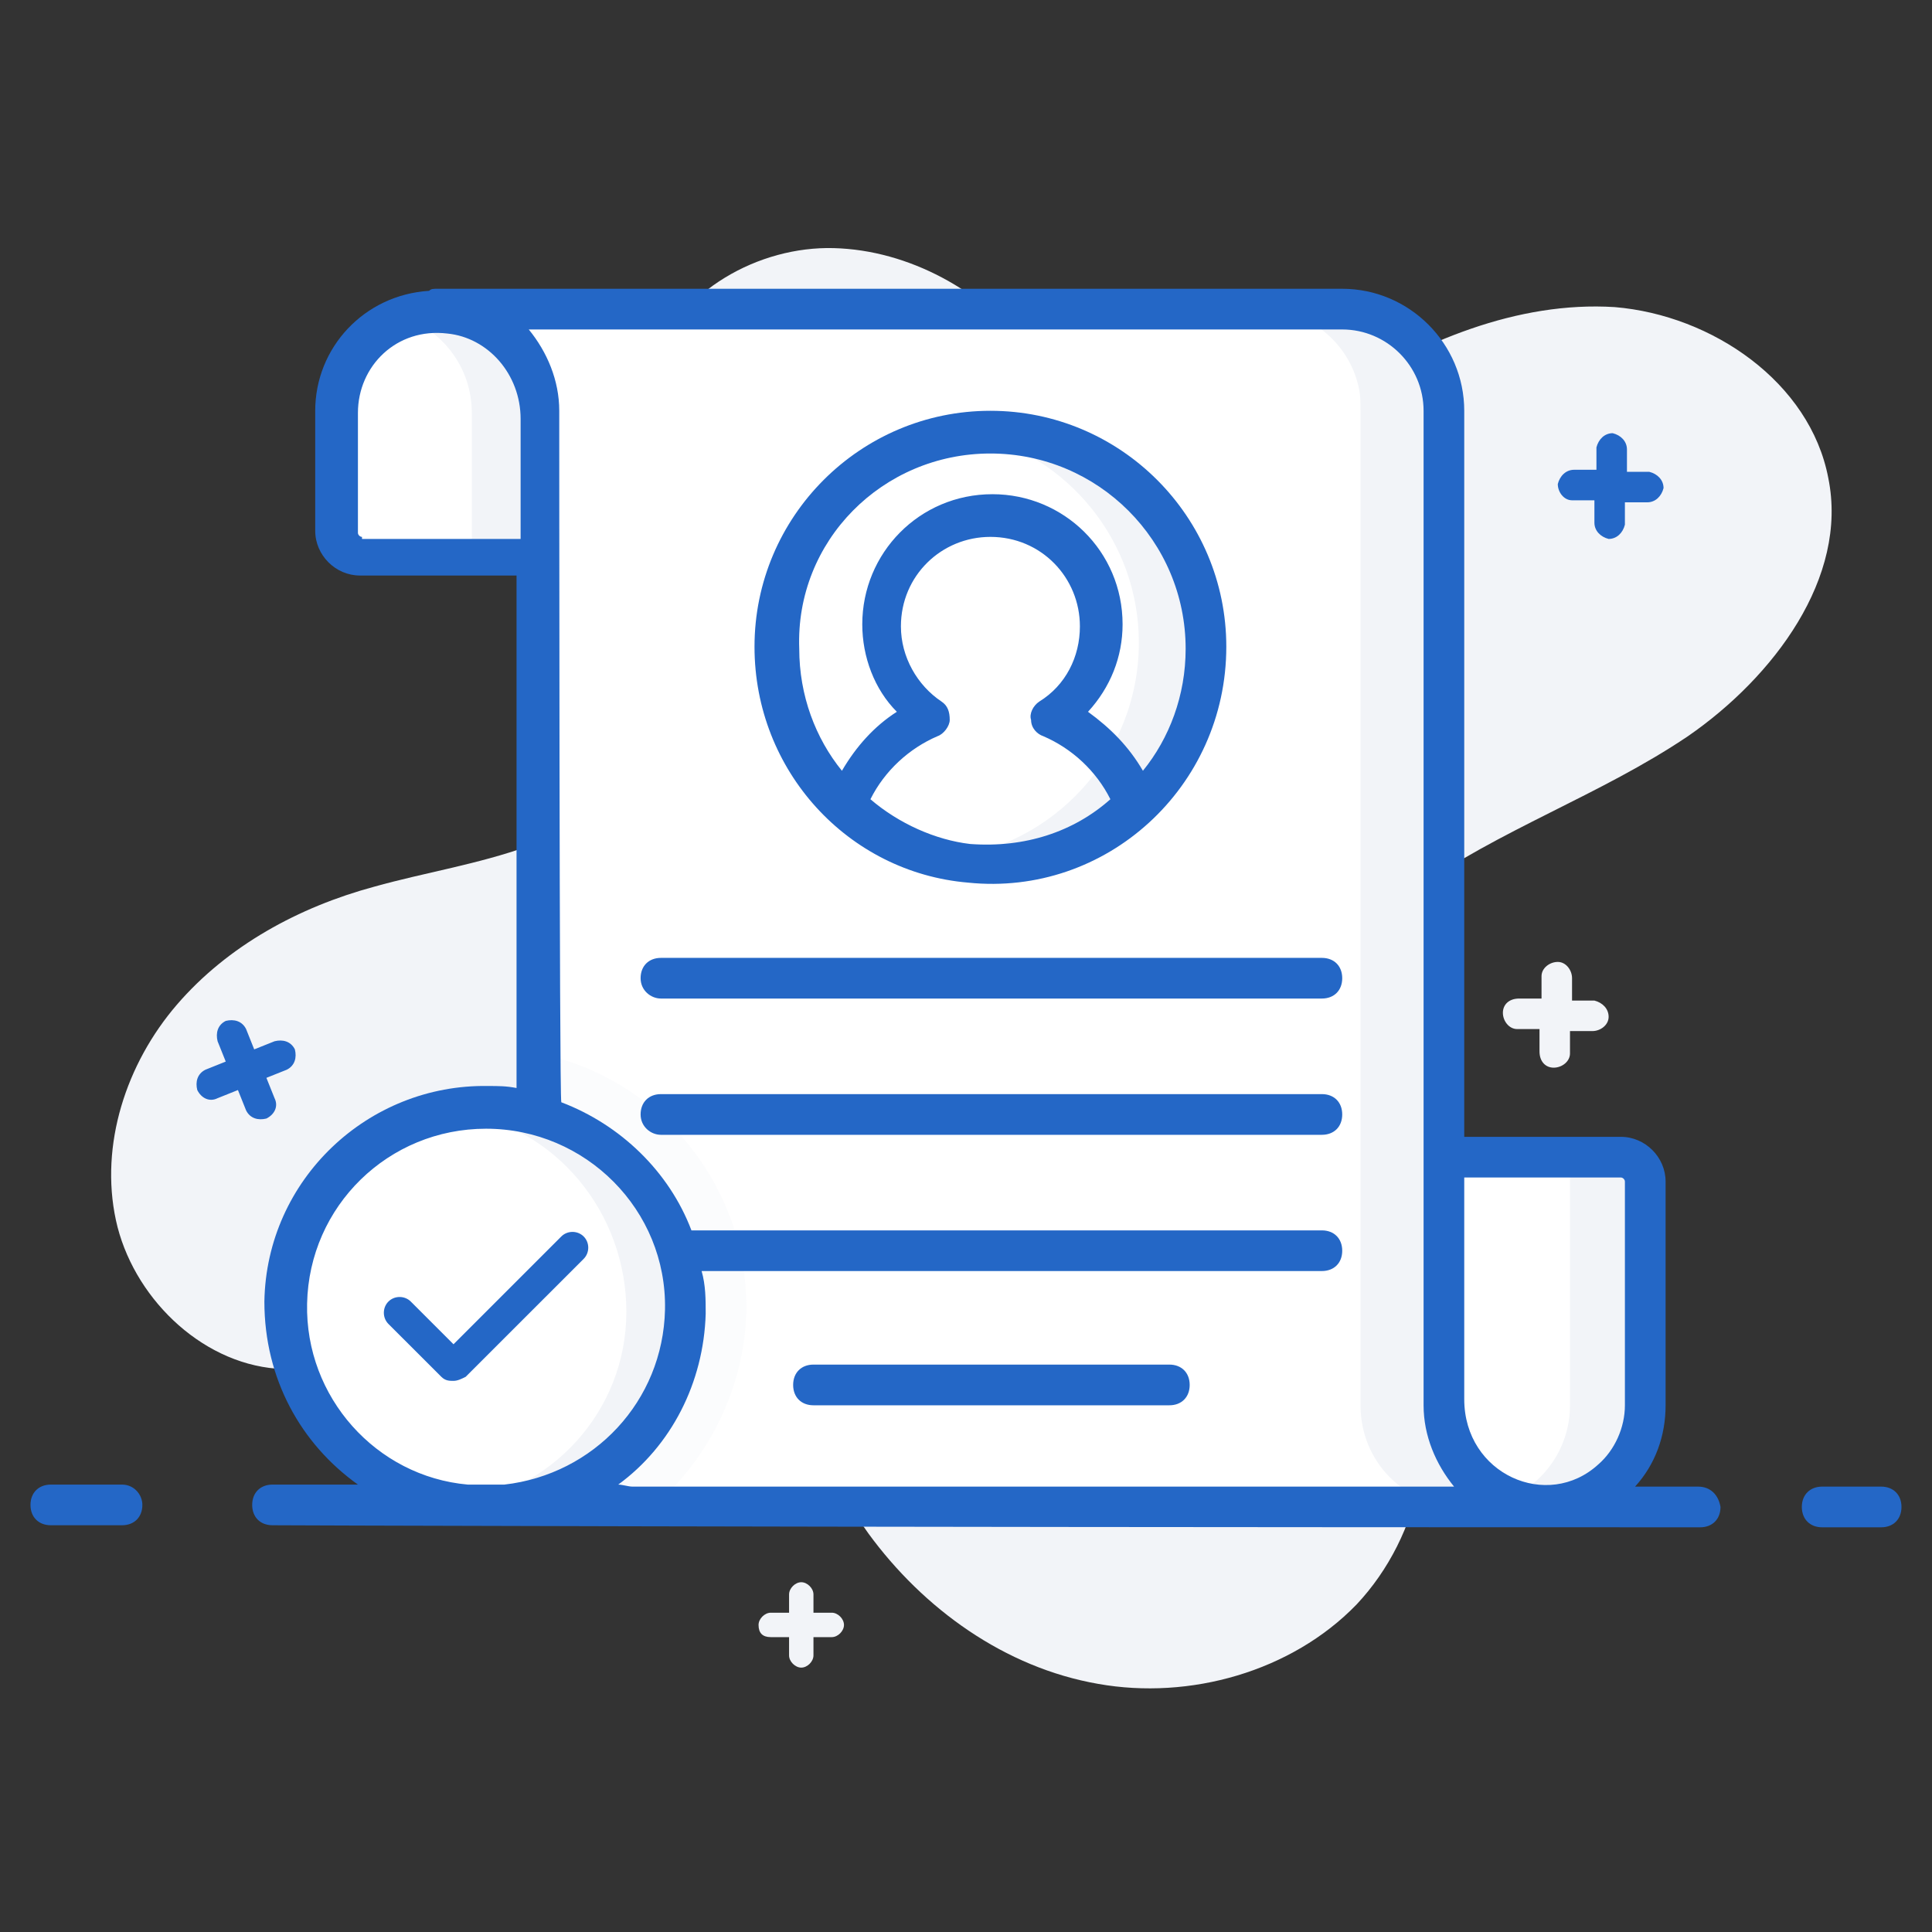 <svg width="64" height="64" viewBox="0 0 64 64" fill="none" xmlns="http://www.w3.org/2000/svg">
<rect x="0" y="0" width="64" height="64" fill="#333333" stroke="none"/>
<path d="M55.916 24.387C53.019 26.341 49.651 27.486 46.821 29.507C43.992 31.596 41.768 35.099 42.846 38.467C43.52 40.758 45.541 42.307 46.552 44.463C47.832 47.293 47.09 50.863 44.935 53.154C42.779 55.377 39.41 56.32 36.379 55.781C33.28 55.242 30.585 53.288 28.766 50.796C27.554 49.112 26.745 47.158 25.533 45.474C24.387 43.789 22.703 42.24 20.615 41.903C16.64 41.364 13.204 45.608 9.162 45.339C6.602 45.137 4.379 42.914 3.84 40.421C3.301 37.928 4.177 35.234 5.861 33.28C7.545 31.326 9.903 30.046 12.396 29.373C14.08 28.901 15.832 28.632 17.516 28.025C19.2 27.419 20.749 26.409 21.625 24.859C23.646 20.952 20.076 16.034 21.625 11.992C22.501 9.634 25.128 8.152 27.621 8.219C30.114 8.286 32.539 9.634 34.088 11.587C35.032 12.733 36.244 17.448 37.389 17.853C38.737 18.257 43.116 13.878 44.328 13.069C47.09 11.318 50.257 9.971 53.49 10.173C56.724 10.442 59.958 12.665 60.564 15.832C61.238 19.133 58.745 22.434 55.916 24.387Z" fill="#F2F4F8"/>
<path d="M25.128 53.828C25.128 53.625 25.331 53.423 25.533 53.423H26.139V52.817C26.139 52.615 26.341 52.413 26.543 52.413C26.745 52.413 26.947 52.615 26.947 52.817V53.423H27.554C27.756 53.423 27.958 53.625 27.958 53.828C27.958 54.03 27.756 54.232 27.554 54.232H26.947V54.838C26.947 55.04 26.745 55.242 26.543 55.242C26.341 55.242 26.139 55.04 26.139 54.838V54.232H25.533C25.263 54.232 25.128 54.097 25.128 53.828Z" fill="#F2F4F8"/>
<path d="M53.288 33.684C53.288 33.954 53.019 34.156 52.749 34.156H52.008V34.897C52.008 35.166 51.739 35.368 51.469 35.368C51.2 35.368 50.998 35.166 50.998 34.83V34.089H50.257C49.987 34.089 49.785 33.819 49.785 33.55C49.785 33.28 49.987 33.078 50.324 33.078H51.065V32.337C51.065 32.068 51.335 31.865 51.604 31.865C51.874 31.865 52.076 32.135 52.076 32.404V33.145H52.817C53.086 33.213 53.288 33.415 53.288 33.684Z" fill="#F2F4F8"/>
<path d="M17.853 18.459V13.811C17.853 12.059 16.573 10.509 14.821 10.307C12.8 10.105 11.116 11.655 11.116 13.608V17.583C11.116 18.055 11.453 18.392 11.924 18.392H17.853" fill="white"/>
<path d="M17.853 13.676V18.459H15.629V13.676C15.629 12.194 14.686 10.981 13.406 10.51C13.743 10.375 14.147 10.307 14.484 10.307C16.37 10.307 17.853 11.857 17.853 13.676Z" fill="#F2F4F8"/>
<path d="M47.831 38.333V46.417C47.831 48.169 49.111 49.718 50.863 49.92C52.884 50.122 54.568 48.573 54.568 46.619V39.209C54.568 38.737 54.231 38.4 53.76 38.4H47.831V38.333Z" fill="white"/>
<path d="M54.501 39.141V46.35C54.501 47.697 53.76 48.977 52.547 49.583C51.604 49.987 50.661 49.987 49.92 49.651C51.133 49.179 52.008 47.966 52.008 46.552V38.333H53.693C54.164 38.333 54.501 38.737 54.501 39.141Z" fill="#F2F4F8"/>
<path d="M51.133 49.92H21.221C19.335 49.92 17.853 48.438 17.853 46.552V13.608C17.853 11.722 16.37 10.24 14.484 10.24H44.463C46.08 10.24 47.36 11.318 47.697 12.8C47.764 13.07 47.764 13.339 47.764 13.608V46.552C47.831 48.438 49.314 49.92 51.133 49.92Z" fill="white"/>
<path d="M51.133 49.92H48.438C46.551 49.92 45.069 48.438 45.069 46.552V13.608C45.069 13.339 45.069 13.07 45.002 12.8C44.665 11.318 43.318 10.24 41.768 10.24H44.463C46.013 10.24 47.36 11.318 47.697 12.8C47.764 13.07 47.764 13.339 47.764 13.608V46.552C47.831 48.438 49.314 49.92 51.133 49.92Z" fill="#F2F4F8"/>
<g opacity="0.3">
<path d="M24.724 43.453C24.657 46.013 23.444 48.371 21.625 49.92H21.221C19.335 49.92 17.852 48.438 17.852 46.552V34.897C21.827 35.705 24.791 39.276 24.724 43.453Z" fill="#F2F4F8"/>
</g>
<path d="M40.017 21.491C40.017 25.465 36.783 28.632 32.876 28.632C28.901 28.632 25.735 25.398 25.735 21.491C25.735 17.516 28.968 14.35 32.876 14.35C36.783 14.35 40.017 17.516 40.017 21.491Z" fill="white"/>
<path d="M37.659 26.611C36.446 27.823 34.695 28.632 32.808 28.632C30.922 28.632 29.238 27.891 27.958 26.611C28.429 25.331 29.507 24.253 30.72 23.714C29.709 23.04 29.103 21.962 29.103 20.682C29.103 18.661 30.72 17.044 32.741 17.044C34.762 17.044 36.379 18.661 36.379 20.682C36.379 21.962 35.705 23.108 34.762 23.714C36.177 24.253 37.187 25.331 37.659 26.611Z" fill="white"/>
<path d="M40.017 21.491C40.017 25.465 36.783 28.632 32.876 28.632C32.337 28.632 31.798 28.564 31.259 28.43C34.897 28.093 37.726 24.994 37.726 21.289C37.726 17.92 35.368 15.091 32.202 14.35H32.876C36.783 14.35 40.017 17.516 40.017 21.491Z" fill="#F2F4F8"/>
<path d="M22.703 43.453C22.636 47.091 19.604 49.987 15.966 49.92C12.328 49.853 9.432 46.821 9.499 43.183C9.566 39.545 12.598 36.648 16.236 36.716C19.874 36.783 22.77 39.815 22.703 43.453Z" fill="white"/>
<path d="M22.703 43.453C22.636 47.091 19.604 49.987 15.966 49.92C15.629 49.92 15.293 49.853 15.023 49.853C18.257 49.449 20.749 46.754 20.749 43.453C20.749 40.152 18.392 37.322 15.225 36.851C15.562 36.783 15.832 36.783 16.168 36.783C19.874 36.783 22.77 39.815 22.703 43.453Z" fill="#F2F4F8"/>
<path d="M52.076 16.573H52.817V17.314C52.817 17.583 53.019 17.785 53.288 17.853C53.558 17.853 53.76 17.651 53.827 17.381V16.64H54.568C54.838 16.64 55.04 16.438 55.107 16.169C55.107 15.899 54.905 15.697 54.636 15.63H53.895V14.889C53.895 14.619 53.693 14.417 53.423 14.35C53.154 14.35 52.952 14.552 52.884 14.821V15.562H52.143C51.874 15.562 51.672 15.764 51.604 16.034C51.604 16.303 51.806 16.573 52.076 16.573Z" fill="#2467C6"/>
<path d="M8.825 37.053C9.095 36.918 9.229 36.648 9.095 36.379L8.825 35.705L9.499 35.436C9.768 35.301 9.836 35.032 9.768 34.762C9.634 34.493 9.364 34.425 9.095 34.493L8.421 34.762L8.152 34.088C8.017 33.819 7.747 33.752 7.478 33.819C7.208 33.954 7.141 34.223 7.208 34.493L7.478 35.166L6.804 35.436C6.535 35.571 6.467 35.84 6.535 36.109C6.669 36.379 6.939 36.514 7.208 36.379L7.882 36.109L8.152 36.783C8.286 37.053 8.556 37.12 8.825 37.053Z" fill="#2467C6"/>
<path d="M4.042 49.179H1.684C1.28 49.179 1.01 49.449 1.01 49.853C1.01 50.257 1.28 50.526 1.684 50.526H4.042C4.446 50.526 4.716 50.257 4.716 49.853C4.716 49.516 4.446 49.179 4.042 49.179Z" fill="#2467C6"/>
<path d="M56.253 49.246H54.164C54.838 48.505 55.175 47.562 55.175 46.552V39.141C55.175 38.333 54.501 37.659 53.693 37.659H48.505V13.608C48.505 11.385 46.686 9.566 44.463 9.566H14.484C14.349 9.566 14.282 9.566 14.215 9.634C12.059 9.769 10.442 11.52 10.442 13.608V17.583C10.442 18.392 11.116 19.065 11.924 19.065H17.111V36.042C16.775 35.975 16.505 35.975 16.168 35.975C12.194 35.907 8.825 39.074 8.758 43.116C8.758 45.676 9.97 47.832 11.857 49.179H9.027C8.623 49.179 8.354 49.449 8.354 49.853C8.354 50.257 8.623 50.526 9.027 50.526C8.96 50.526 24.724 50.594 56.32 50.594C56.724 50.594 56.994 50.324 56.994 49.92C56.926 49.516 56.657 49.246 56.253 49.246ZM48.505 39.006H53.693C53.76 39.006 53.827 39.074 53.827 39.141V46.552C53.827 47.293 53.49 48.034 52.952 48.505C51.267 50.055 48.505 48.842 48.505 46.35V39.006ZM11.992 17.785C11.924 17.785 11.857 17.718 11.857 17.651V13.676C11.857 12.126 13.137 10.846 14.821 11.049C16.168 11.183 17.246 12.396 17.246 13.878V17.853H11.992V17.785ZM18.526 13.811V13.608C18.526 12.598 18.122 11.655 17.516 10.914H44.463C45.945 10.914 47.158 12.126 47.158 13.608V46.552C47.158 47.562 47.562 48.505 48.168 49.246H20.951C20.817 49.246 20.615 49.179 20.48 49.179C22.232 47.899 23.309 45.811 23.377 43.52C23.377 43.048 23.377 42.577 23.242 42.105H43.789C44.194 42.105 44.463 41.836 44.463 41.432C44.463 41.028 44.194 40.758 43.789 40.758H22.905C22.164 38.804 20.547 37.255 18.594 36.514C18.526 36.312 18.526 13.541 18.526 13.811ZM10.173 43.183C10.24 39.95 12.867 37.39 16.101 37.39C19.402 37.39 22.097 40.084 22.029 43.385C21.962 46.417 19.672 48.842 16.707 49.179H15.495C12.463 48.91 10.105 46.282 10.173 43.183Z" fill="#2467C6"/>
<path d="M62.316 49.246H60.362C59.958 49.246 59.688 49.516 59.688 49.92C59.688 50.324 59.958 50.594 60.362 50.594H62.316C62.72 50.594 62.989 50.324 62.989 49.92C62.989 49.516 62.72 49.246 62.316 49.246Z" fill="#2467C6"/>
<path d="M38.737 45.204H26.947C26.543 45.204 26.274 45.474 26.274 45.878C26.274 46.282 26.543 46.552 26.947 46.552H38.737C39.141 46.552 39.41 46.282 39.41 45.878C39.41 45.474 39.141 45.204 38.737 45.204Z" fill="#2467C6"/>
<path d="M21.895 37.592H43.789C44.194 37.592 44.463 37.322 44.463 36.918C44.463 36.514 44.194 36.244 43.789 36.244H21.895C21.491 36.244 21.221 36.514 21.221 36.918C21.221 37.322 21.558 37.592 21.895 37.592Z" fill="#2467C6"/>
<path d="M21.895 33.078H43.789C44.194 33.078 44.463 32.809 44.463 32.404C44.463 32 44.194 31.731 43.789 31.731H21.895C21.491 31.731 21.221 32 21.221 32.404C21.221 32.809 21.558 33.078 21.895 33.078Z" fill="#2467C6"/>
<path d="M32.067 29.238C36.648 29.71 40.623 26.072 40.623 21.423C40.623 17.112 37.12 13.608 32.808 13.608C28.497 13.608 24.994 17.112 24.994 21.423C24.994 25.533 28.093 28.901 32.067 29.238ZM28.834 26.476C29.305 25.533 30.114 24.792 31.057 24.387C31.259 24.32 31.461 24.051 31.461 23.849C31.461 23.579 31.394 23.377 31.192 23.242C30.383 22.703 29.844 21.76 29.844 20.75C29.844 19.065 31.192 17.785 32.808 17.785C34.493 17.785 35.773 19.133 35.773 20.75C35.773 21.76 35.301 22.703 34.425 23.242C34.223 23.377 34.088 23.646 34.156 23.849C34.156 24.118 34.358 24.32 34.56 24.387C35.503 24.792 36.312 25.533 36.783 26.476C35.571 27.554 33.954 28.093 32.135 27.958C30.989 27.823 29.777 27.284 28.834 26.476ZM32.808 15.023C36.379 15.023 39.276 17.92 39.276 21.491C39.276 23.04 38.737 24.455 37.861 25.533C37.389 24.724 36.783 24.118 36.042 23.579C36.783 22.771 37.187 21.76 37.187 20.682C37.187 18.257 35.234 16.371 32.876 16.371C30.451 16.371 28.564 18.324 28.564 20.682C28.564 21.76 28.968 22.838 29.709 23.579C28.968 24.051 28.362 24.724 27.89 25.533C27.015 24.455 26.476 23.04 26.476 21.491C26.341 17.92 29.238 15.023 32.808 15.023Z" fill="#2467C6"/>
<path d="M19.335 41.701C19.537 41.499 19.537 41.162 19.335 40.96C19.133 40.758 18.796 40.758 18.594 40.96L15.023 44.531L13.608 43.116C13.406 42.914 13.069 42.914 12.867 43.116C12.665 43.318 12.665 43.655 12.867 43.857L14.619 45.608C14.754 45.743 14.889 45.743 15.023 45.743C15.158 45.743 15.293 45.676 15.427 45.608L19.335 41.701Z" fill="#2467C6"/>
</svg>
